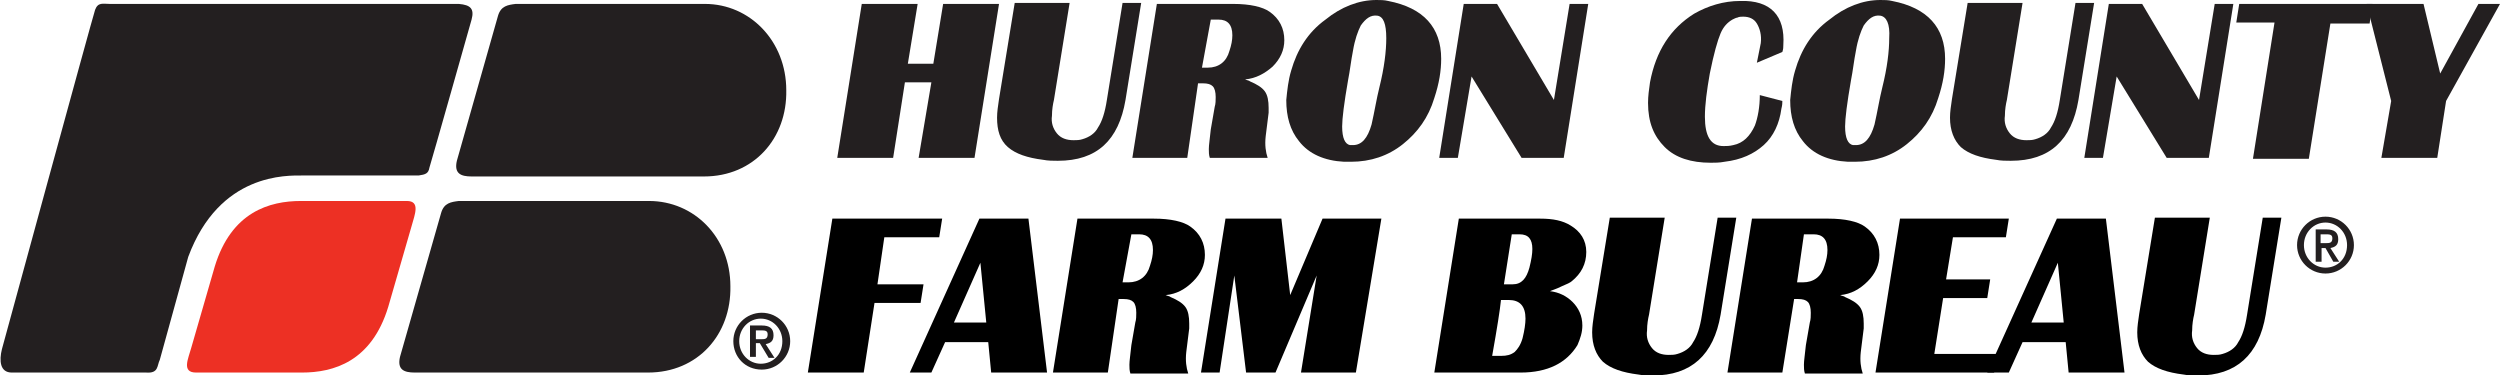 <?xml version="1.0" encoding="utf-8"?>
<!-- Generator: Adobe Illustrator 27.4.1, SVG Export Plug-In . SVG Version: 6.00 Build 0)  -->
<svg version="1.1" id="Layer_1" xmlns="http://www.w3.org/2000/svg" xmlns:xlink="http://www.w3.org/1999/xlink" x="0px" y="0px"
	 viewBox="0 0 255 38.3" style="enable-background:new 0 0 255 38.3;" xml:space="preserve">
<style type="text/css">
	.st0{fill:#231F20;}
	.st1{fill:#ED3024;}
</style>
<g>
	<g>
		<path d="M88.1,38h-5.7l2.5-15.7h11.2l-0.3,1.9h-5.6L89.5,29h4.7l-0.3,1.9h-4.7L88.1,38z"/>
		<path d="M95,38h-2.2l7.1-15.7h5l1.9,15.7h-5.7l-0.3-3.1h-4.4L95,38z M97.3,32.9h3.3l-0.6-6.1L97.3,32.9z"/>
		<path d="M113,38h-5.6l2.5-15.7h7.8c1.7,0,3,0.3,3.7,0.8c1,0.7,1.5,1.7,1.5,2.9c0,1-0.4,1.9-1.2,2.7c-0.8,0.8-1.7,1.3-2.8,1.4
			c0.2,0.1,0.4,0.1,0.5,0.2c0.7,0.3,1.2,0.6,1.5,1c0.3,0.4,0.4,1,0.4,1.7c0,0.1,0,0.3,0,0.5l-0.3,2.4c-0.1,0.9,0,1.6,0.2,2.2h-5.9
			c-0.1-0.3-0.1-0.6-0.1-0.9c0-0.4,0.1-1,0.2-2l0.4-2.3c0.1-0.3,0.1-0.7,0.1-1c0-0.5-0.1-0.9-0.3-1.1c-0.2-0.2-0.5-0.3-1-0.3h-0.5
			L113,38z M114.5,28.8h0.6c1.1,0,1.9-0.6,2.2-1.7c0.2-0.6,0.3-1.1,0.3-1.6c0-1.1-0.5-1.6-1.4-1.6h-0.8L114.5,28.8z"/>
		<path d="M124.4,38h-1.9l2.5-15.7h5.7l0.9,7.8l3.3-7.8h6L138.3,38h-5.6l1.6-9.9l-4.2,9.9h-3l-1.2-9.9L124.4,38z"/>
		<path d="M155.1,38h-8.8l2.5-15.7h8.3c1.3,0,2.3,0.2,3.1,0.7c1,0.6,1.6,1.5,1.6,2.7c0,1.2-0.5,2.2-1.5,3c-0.1,0.1-0.5,0.3-1,0.5
			c-0.6,0.3-1,0.4-1.2,0.5c0.9,0.1,1.7,0.5,2.3,1.1c0.6,0.6,1,1.4,1,2.4c0,0.7-0.2,1.3-0.5,2C159.8,37,157.9,38,155.1,38z
			 M153.1,30.6c-0.1,1-0.4,2.9-0.9,5.7h0.9c0.6,0,1-0.1,1.4-0.4c0.3-0.3,0.6-0.7,0.8-1.4c0.2-0.8,0.3-1.5,0.3-2
			c0-1.3-0.6-1.9-1.7-1.9H153.1z M153.4,29h0.9c0.9,0,1.4-0.6,1.7-1.7c0.2-0.8,0.3-1.4,0.3-1.9c0-1-0.4-1.5-1.3-1.5h-0.8L153.4,29z"
			/>
		<path d="M167.1,38.2c-1.6-0.2-2.8-0.6-3.6-1.3c-0.7-0.7-1.1-1.7-1.1-3c0-0.6,0.1-1.2,0.2-1.9l1.6-9.8h5.6l-1.6,9.9
			c-0.1,0.4-0.2,1-0.2,1.6c-0.1,0.7,0.1,1.3,0.5,1.8c0.4,0.5,1,0.7,1.7,0.7c0.3,0,0.6,0,0.9-0.1c0.7-0.2,1.3-0.6,1.6-1.2
			c0.4-0.6,0.7-1.5,0.9-2.8l1.6-9.9h1.9l-1.6,9.9c-0.7,4.1-3,6.2-6.9,6.2C168.1,38.3,167.6,38.3,167.1,38.2z"/>
		<path d="M181.8,38h-5.6l2.5-15.7h7.8c1.7,0,3,0.3,3.7,0.8c1,0.7,1.5,1.7,1.5,2.9c0,1-0.4,1.9-1.2,2.7c-0.8,0.8-1.7,1.3-2.8,1.4
			c0.2,0.1,0.4,0.1,0.5,0.2c0.7,0.3,1.2,0.6,1.5,1c0.3,0.4,0.4,1,0.4,1.7c0,0.1,0,0.3,0,0.5l-0.3,2.4c-0.1,0.9,0,1.6,0.2,2.2h-5.9
			c-0.1-0.3-0.1-0.6-0.1-0.9c0-0.4,0.1-1,0.2-2l0.4-2.3c0.1-0.3,0.1-0.7,0.1-1c0-0.5-0.1-0.9-0.3-1.1c-0.2-0.2-0.5-0.3-1-0.3H183
			L181.8,38z M183.3,28.8h0.6c1.1,0,1.9-0.6,2.2-1.7c0.2-0.6,0.3-1.1,0.3-1.6c0-1.1-0.5-1.6-1.4-1.6H184L183.3,28.8z"/>
		<path d="M203.4,38h-12.1l2.5-15.7h11.1l-0.3,1.9h-5.4l-0.7,4.3h4.5l-0.3,1.9h-4.5l-0.9,5.7h6.4L203.4,38z"/>
		<path d="M204.9,38h-2.2l7.1-15.7h5l1.9,15.7h-5.7l-0.3-3.1h-4.4L204.9,38z M207.2,32.9h3.3l-0.6-6.1L207.2,32.9z"/>
		<path d="M222.7,38.2c-1.6-0.2-2.8-0.6-3.6-1.3c-0.7-0.7-1.1-1.7-1.1-3c0-0.6,0.1-1.2,0.2-1.9l1.6-9.8h5.6l-1.6,9.9
			c-0.1,0.4-0.2,1-0.2,1.6c-0.1,0.7,0.1,1.3,0.5,1.8c0.4,0.5,1,0.7,1.7,0.7c0.3,0,0.6,0,0.9-0.1c0.7-0.2,1.3-0.6,1.6-1.2
			c0.4-0.6,0.7-1.5,0.9-2.8l1.6-9.9h1.9l-1.6,9.9c-0.7,4.1-3,6.2-6.9,6.2C223.7,38.3,223.2,38.3,222.7,38.2z"/>
	</g>
	<g>
		<path class="st0" d="M74.8,34.8c0-1.6,1.3-2.9,2.9-2.9c1.6,0,2.9,1.3,2.9,2.9c0,1.6-1.3,2.9-2.9,2.9C76,37.7,74.8,36.4,74.8,34.8z
			 M79.8,34.8c0-1.3-1-2.3-2.2-2.3c-1.2,0-2.2,1-2.2,2.3c0,1.3,1,2.3,2.2,2.3C78.8,37.1,79.8,36.2,79.8,34.8z M76.5,33.2h1.2
			c0.8,0,1.2,0.3,1.2,1c0,0.6-0.3,0.8-0.8,0.9l0.9,1.4h-0.6L77.5,35h-0.4v1.4h-0.6V33.2z M77.1,34.6h0.5c0.4,0,0.7,0,0.7-0.5
			c0-0.4-0.3-0.4-0.7-0.4h-0.5V34.6z"/>
	</g>
	<g>
		<path class="st0" d="M234.3,25c0-1.6,1.3-2.9,2.9-2.9c1.6,0,2.9,1.3,2.9,2.9c0,1.6-1.3,2.9-2.9,2.9
			C235.6,27.9,234.3,26.6,234.3,25z M239.4,25c0-1.3-1-2.3-2.2-2.3c-1.2,0-2.2,1-2.2,2.3c0,1.3,1,2.3,2.2,2.3
			C238.4,27.3,239.4,26.4,239.4,25z M236.1,23.4h1.2c0.8,0,1.2,0.3,1.2,1c0,0.6-0.3,0.8-0.8,0.9l0.9,1.4h-0.6l-0.8-1.4h-0.4v1.4
			h-0.6V23.4z M236.7,24.8h0.5c0.4,0,0.7,0,0.7-0.5c0-0.4-0.3-0.4-0.7-0.4h-0.5V24.8z"/>
	</g>
	<path class="st0" d="M19.2,26.2c3.2-8.6,10.1-8.3,11.7-8.3h11.8c0.7-0.1,1-0.2,1.1-0.8C44,16.5,48.1,2,48.1,2
		c0.3-1.1-0.1-1.5-1.3-1.6H11.2C10.5,0.4,10,0.2,9.7,1C9.4,1.9,0.2,35.6,0.2,35.6c-0.3,1.2-0.2,2.4,1,2.4c1.2,0,13.7,0,13.7,0
		c1.3,0.1,1.1-0.7,1.4-1.3L19.2,26.2z"/>
	<path class="st1" d="M20,38h10.8c3.2,0,7.1-1.1,8.8-6.7L42,23c0.3-1.1,0.9-2.5-0.5-2.5H30.7c-3.2,0-7.1,1.1-8.8,6.7l-2.4,8.3
		C19.2,36.6,18.5,38,20,38z"/>
	<path class="st0" d="M66.2,20.5c4.6,0,8.3,3.7,8.3,8.7c0.1,4.9-3.3,8.8-8.4,8.8H42.3c-1.1,0-1.8-0.3-1.5-1.6l4.2-14.7
		c0.3-1,1-1.1,1.8-1.2L66.2,20.5z"/>
	<path class="st0" d="M71.9,0.4c4.6,0,8.3,3.8,8.3,8.8c0.1,4.9-3.3,8.8-8.4,8.8H48.1c-1.1,0-1.8-0.3-1.5-1.6l4.2-14.8
		c0.3-1,1-1.1,1.8-1.2L71.9,0.4z"/>
	<g>
		<path class="st0" d="M91.1,16.1h-5.7l2.5-15.7h5.7l-1,6.1h2.6l1-6.1h5.7l-2.5,15.7h-5.7L95,8.4h-2.7L91.1,16.1z"/>
		<path class="st0" d="M106.4,16.3c-1.6-0.2-2.8-0.6-3.6-1.3s-1.1-1.7-1.1-3c0-0.6,0.1-1.2,0.2-1.9l1.6-9.8h5.6l-1.6,9.9
			c-0.1,0.4-0.2,1-0.2,1.6c-0.1,0.7,0.1,1.3,0.5,1.8c0.4,0.5,1,0.7,1.7,0.7c0.3,0,0.6,0,0.9-0.1c0.7-0.2,1.3-0.6,1.6-1.2
			c0.4-0.6,0.7-1.5,0.9-2.8l1.6-9.9h1.9l-1.6,9.9c-0.7,4.1-2.9,6.2-6.9,6.2C107.4,16.4,106.9,16.4,106.4,16.3z"/>
		<path class="st0" d="M121.1,16.1h-5.6l2.5-15.7h7.8c1.7,0,3,0.3,3.7,0.8c1,0.7,1.5,1.7,1.5,2.9c0,1-0.4,1.9-1.2,2.7
			C129,7.5,128.1,8,127,8.1c0.2,0.1,0.4,0.1,0.5,0.2c0.7,0.3,1.2,0.6,1.5,1c0.3,0.4,0.4,1,0.4,1.7c0,0.1,0,0.3,0,0.5l-0.3,2.4
			c-0.1,0.9,0,1.6,0.2,2.2h-5.9c-0.1-0.3-0.1-0.6-0.1-0.9c0-0.4,0.1-1,0.2-2l0.4-2.3c0.1-0.3,0.1-0.7,0.1-1c0-0.5-0.1-0.9-0.3-1.1
			c-0.2-0.2-0.5-0.3-1-0.3h-0.5L121.1,16.1z M122.6,6.9h0.6c1.1,0,1.9-0.6,2.2-1.7c0.2-0.6,0.3-1.1,0.3-1.6c0-1.1-0.5-1.6-1.4-1.6
			h-0.8L122.6,6.9z"/>
		<path class="st0" d="M131.7,7.2c0.6-2.1,1.7-3.9,3.5-5.2c1.6-1.3,3.4-2,5.2-2c0.4,0,0.8,0,1.2,0.1c3.6,0.7,5.4,2.7,5.4,5.9
			c0,1.2-0.2,2.5-0.7,4c-0.6,2-1.7,3.5-3.2,4.7c-1.5,1.2-3.3,1.8-5.3,1.8c-0.2,0-0.4,0-0.7,0c-2-0.1-3.6-0.8-4.6-2.1
			c-0.9-1.1-1.3-2.5-1.3-4.2C131.3,9.2,131.4,8.2,131.7,7.2z M140.5,1.6c-0.7-0.1-1.2,0.3-1.7,1c-0.3,0.6-0.6,1.4-0.8,2.6
			c-0.2,1-0.3,2-0.5,3c-0.4,2.3-0.6,3.9-0.6,4.7c0,1.2,0.3,1.8,0.8,1.9c0.1,0,0.2,0,0.3,0c0.9,0,1.5-0.7,1.9-2.1
			c0.3-1.3,0.5-2.6,0.8-3.8c0.5-2,0.7-3.7,0.7-5C141.4,2.4,141.1,1.7,140.5,1.6z"/>
		<path class="st0" d="M148.7,16.1h-1.9l2.5-15.7h3.4l5.8,9.8l1.6-9.8h1.9l-2.5,15.7h-4.3l-5.1-8.3L148.7,16.1z"/>
		<path class="st0" d="M181.9,4.6c0,0.2,0,0.4-0.1,0.7l-2.6,1.1c0.1-0.4,0.2-1.1,0.4-2c0.1-0.8-0.1-1.5-0.4-2
			c-0.3-0.5-0.8-0.7-1.4-0.7c-0.2,0-0.4,0-0.6,0.1c-0.1,0-0.3,0.1-0.5,0.2c-0.5,0.3-0.9,0.7-1.2,1.4c-0.3,0.7-0.7,2.1-1.1,4.1
			c-0.3,1.7-0.5,3.2-0.5,4.4c0,2,0.6,3,1.9,3c0.3,0,0.6,0,1-0.1c1-0.2,1.7-0.9,2.2-2c0.3-0.8,0.5-1.9,0.5-3.1l2.3,0.6
			c0,0.2,0,0.4-0.1,0.8c-0.2,1.5-0.8,2.8-1.8,3.7c-1,0.9-2.3,1.5-4,1.7c-0.5,0.1-1,0.1-1.4,0.1c-2,0-3.6-0.5-4.7-1.6
			c-1.1-1.1-1.7-2.5-1.7-4.5c0-0.7,0.1-1.4,0.2-2.1c0.6-3.2,2.1-5.5,4.5-7c1.4-0.8,3-1.3,4.7-1.3C180.6,0,182.1,1.6,181.9,4.6z"/>
		<path class="st0" d="M183.1,7.2c0.6-2.1,1.7-3.9,3.5-5.2c1.6-1.3,3.4-2,5.2-2c0.4,0,0.8,0,1.2,0.1c3.6,0.7,5.4,2.7,5.4,5.9
			c0,1.2-0.2,2.5-0.7,4c-0.6,2-1.7,3.5-3.2,4.7c-1.5,1.2-3.3,1.8-5.3,1.8c-0.2,0-0.4,0-0.7,0c-2-0.1-3.6-0.8-4.6-2.1
			c-0.9-1.1-1.3-2.5-1.3-4.2C182.7,9.2,182.8,8.2,183.1,7.2z M191.8,1.6c-0.7-0.1-1.2,0.3-1.7,1c-0.3,0.6-0.6,1.4-0.8,2.6
			c-0.2,1-0.3,2-0.5,3c-0.4,2.3-0.6,3.9-0.6,4.7c0,1.2,0.3,1.8,0.8,1.9c0.1,0,0.2,0,0.3,0c0.9,0,1.5-0.7,1.9-2.1
			c0.3-1.3,0.5-2.6,0.8-3.8c0.5-2,0.7-3.7,0.7-5C192.8,2.4,192.4,1.7,191.8,1.6z"/>
		<path class="st0" d="M203.6,16.3c-1.6-0.2-2.8-0.6-3.6-1.3c-0.7-0.7-1.1-1.7-1.1-3c0-0.6,0.1-1.2,0.2-1.9l1.6-9.8h5.6l-1.6,9.9
			c-0.1,0.4-0.2,1-0.2,1.6c-0.1,0.7,0.1,1.3,0.5,1.8c0.4,0.5,1,0.7,1.7,0.7c0.3,0,0.6,0,0.9-0.1c0.7-0.2,1.3-0.6,1.6-1.2
			c0.4-0.6,0.7-1.5,0.9-2.8l1.6-9.9h1.9l-1.6,9.9c-0.7,4.1-2.9,6.2-6.9,6.2C204.6,16.4,204.1,16.4,203.6,16.3z"/>
		<path class="st0" d="M214.5,16.1h-1.9l2.5-15.7h3.4l5.8,9.8l1.6-9.8h1.9l-2.5,15.7h-4.3l-5.1-8.3L214.5,16.1z"/>
		<path class="st0" d="M232,2.3h-3.9l0.3-1.9H242l-0.3,2h-4l-2.2,13.8h-5.7L232,2.3z"/>
		<path class="st0" d="M243.9,10.3l-2.5-9.9h5.8l1.7,7.1l3.9-7.1h2.2l-5.5,9.9l-0.9,5.8h-5.7L243.9,10.3z"/>
	</g>
</g>
</svg>
